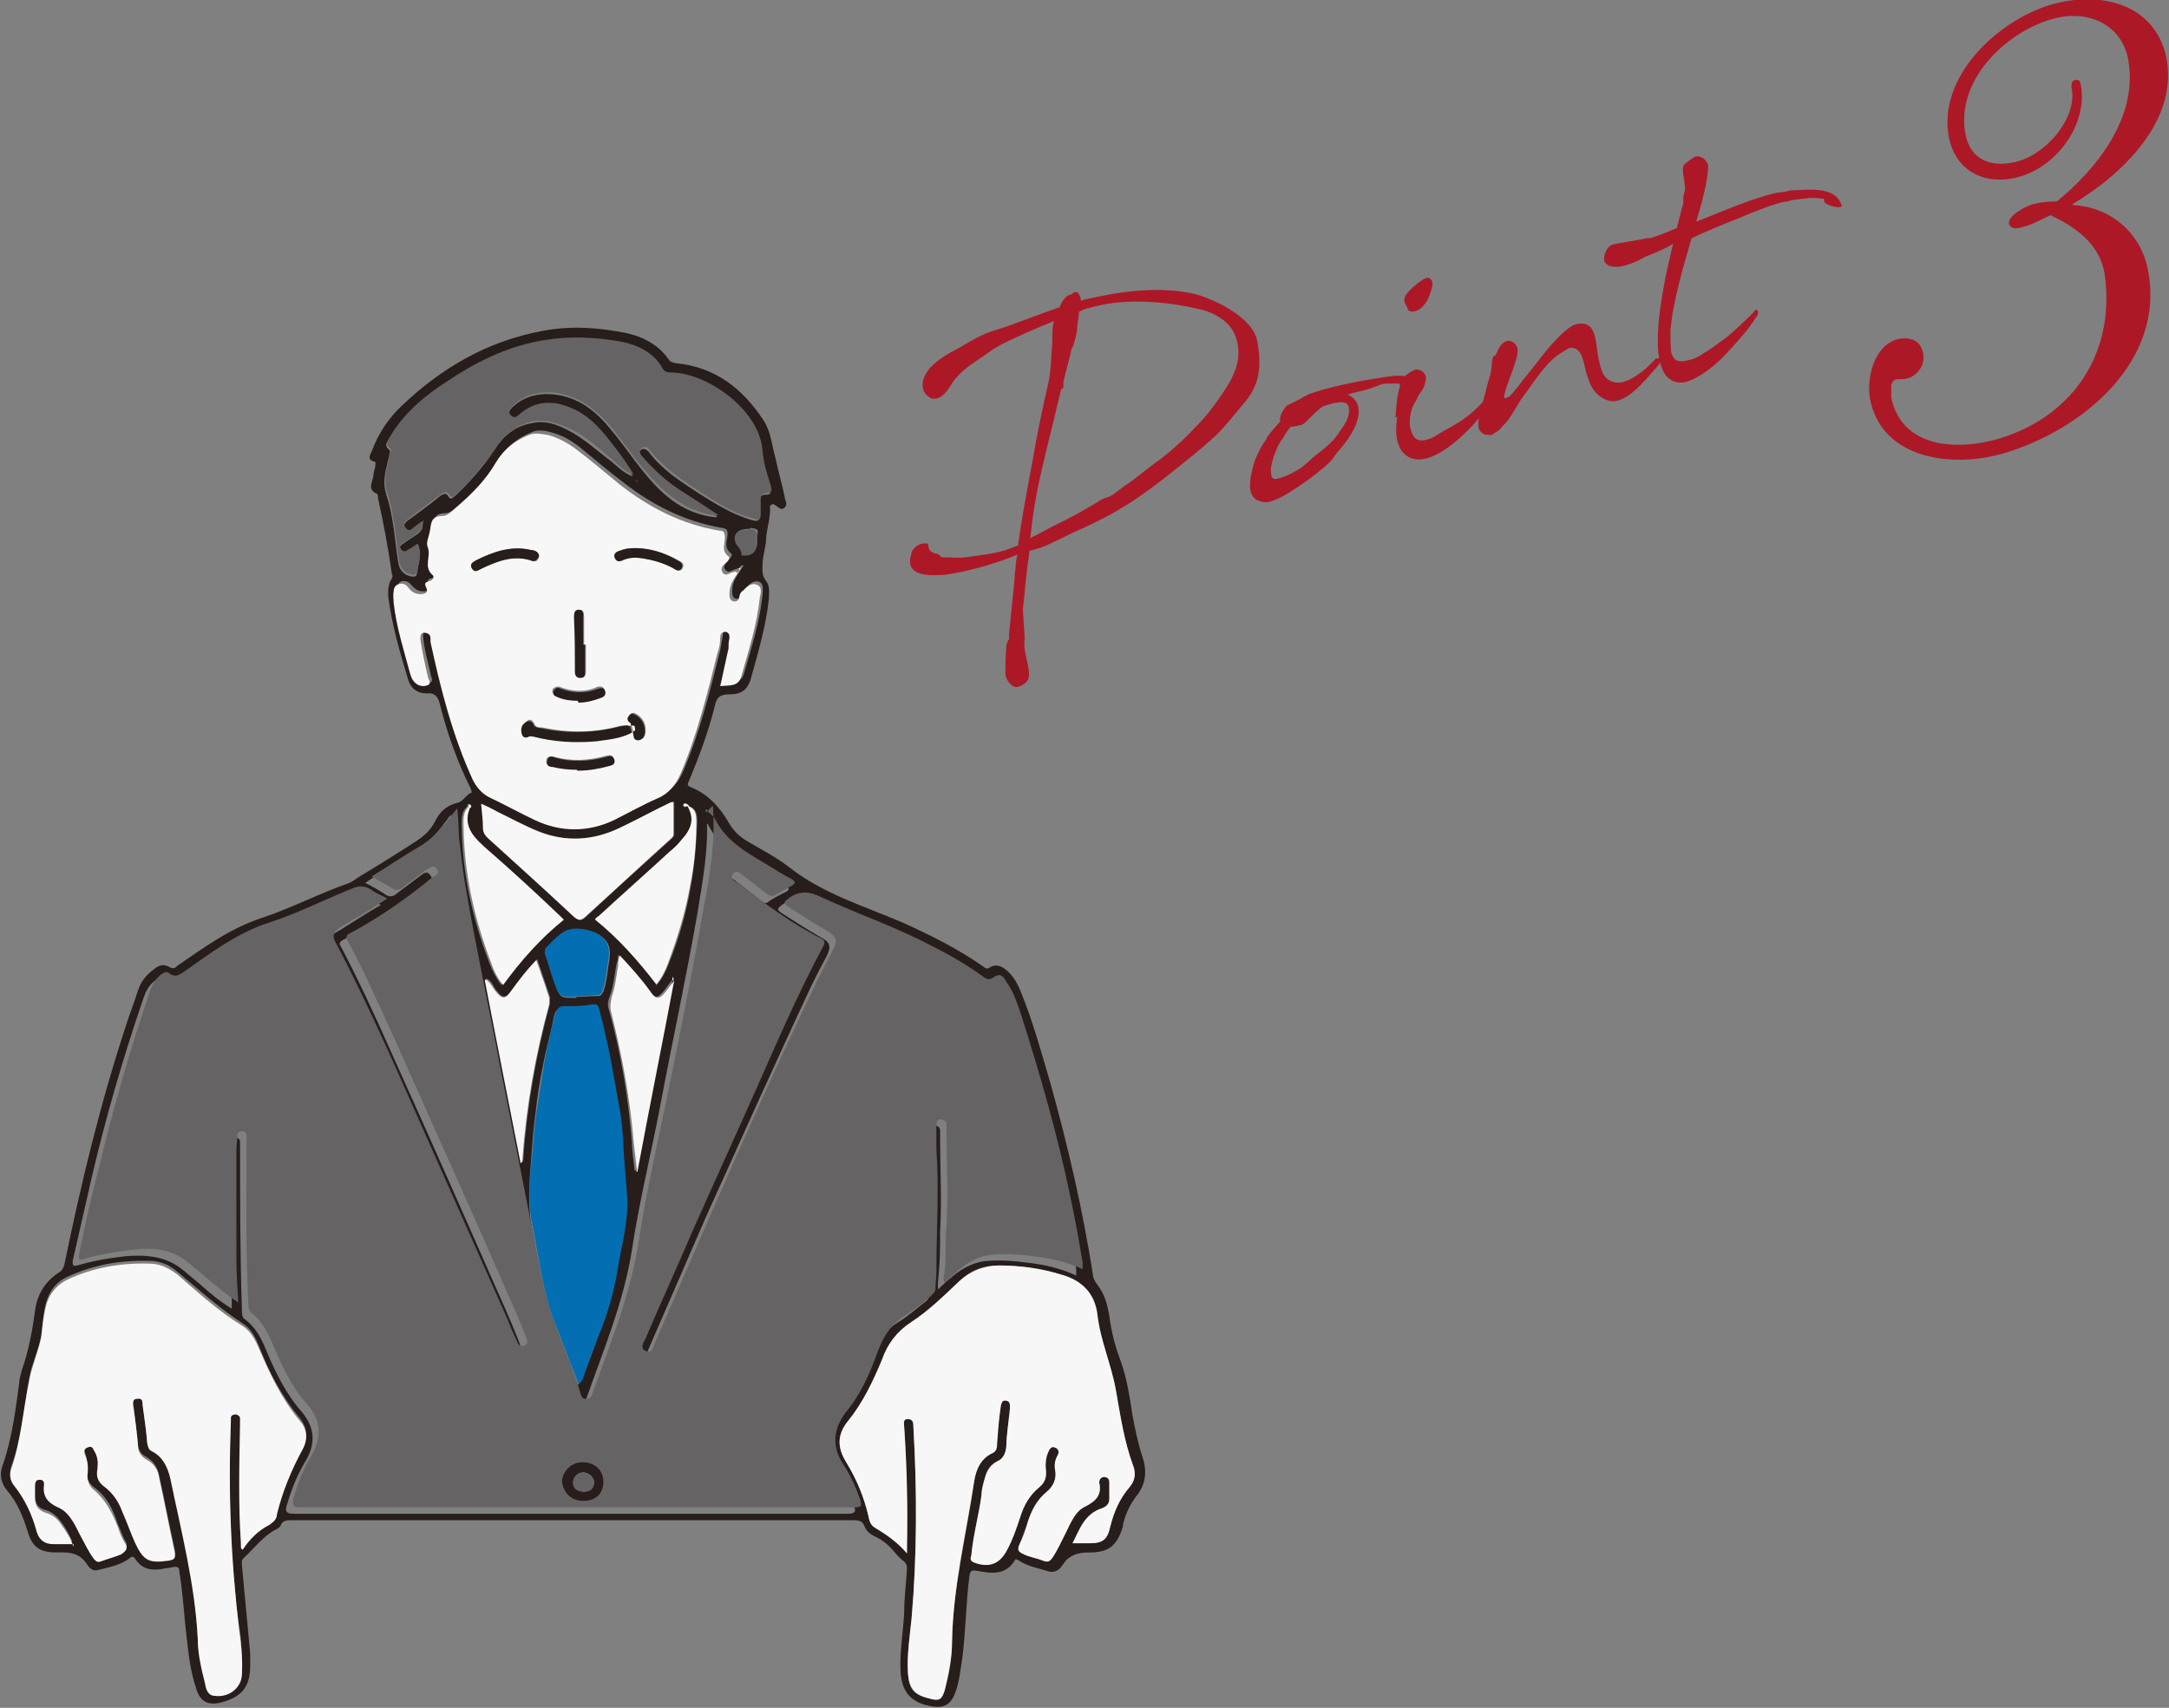 <?xml version="1.0" encoding="UTF-8"?>
<svg id="Layer_2" data-name="Layer 2" xmlns="http://www.w3.org/2000/svg" viewBox="0 0 23.58 18.57">
  <rect x="0" y="0" width="23.58" height="18.57" fill="#808080" stroke="none"/>
  <defs>
    <style>
      .cls-1 {
        fill: #271d1b;
      }

      .cls-2 {
        fill: #036eb1;
      }

      .cls-3 {
        fill: #ad1827;
      }

      .cls-4 {
        fill: #666364;
      }

      .cls-5 {
        fill: #f7f7f7;
      }
    </style>
  </defs>
  <g id="_レイヤー_1" data-name="レイヤー 1">
    <g>
      <g>
        <path class="cls-3" d="M11.07,5.91c.04-.28.08-.5.15-.87.05-.3.12-.63.18-.89.03-.14.03-.36.04-.41,0-.15,0-.2.02-.25,0,0,0,0,0,0-.22.09-.45.19-.6.27-.09.05-.16.11-.24.16-.2.13-.26.23-.29.28-.08.13-.16.15-.21.13-.13-.07-.11-.22,0-.34.1-.1.2-.15.31-.21.12-.07.25-.15.39-.19.17-.05.44-.16.7-.25.01-.03.03-.07.05-.09.02-.03.06-.05.08-.05.05-.05.08-.02.1.05v.02c.06-.02.12-.03.17-.04.37-.08.75-.11,1.08-.03.16.04.63.24.67.52.05.28.02.48-.16.68-.24.29-.24.3-.54.55-.47.38-.73.59-1.28.83l-.27.13c-.08.04-.15.06-.23.08v.02c-.03.19-.05.43-.07.62l.02.31s0,0,0,0h0c-.03.14.09.38.03.46-.03.04-.07.06-.11.07-.06.01-.13-.08-.13-.15,0-.09,0-.18.01-.28v-.02s.01-.05.03-.07v-.06s.06-.59.06-.59c0-.04,0-.07.01-.11,0-.06.01-.11.02-.16-.23.1-.56.19-.79.22-.08,0-.43.05-.37-.2.02-.07,0-.04.04-.09.05-.06.15-.06.15-.04.01.05,0,.07.08.1.06,0,.04.05.1.04.08,0,.15.01.22,0,.14-.02.36-.04.5-.1l.08-.03ZM11.54,4.22l-.03.12c-.07.31-.18.71-.24,1.03-.04.2-.05.32-.07.48.09-.04.17-.09.25-.13.17-.08.33-.17.48-.26l.03-.02c.09-.05.06-.01.15-.07l.12-.09c.11-.07.21-.16.32-.24.17-.12.33-.27.47-.42.12-.12.24-.29.34-.45.1-.18.13-.32.08-.49-.05-.18-.25-.29-.41-.32-.38-.09-.84-.12-1.19-.01-.03,0-.07.02-.11.04,0,.06-.02.13-.02.19,0,.03-.04.2-.06.21-.04.18-.06.23-.09.37v.05s-.01.02-.01.02t0,0h0s0,0,0,0Z"/>
        <path class="cls-3" d="M13.77,4.76c.04-.06.1-.12.15-.18-.02-.04.03-.13.07-.17.02-.01.12-.06.14-.07.01,0,.02-.01.03-.02.02-.01.05-.02.06-.03.24-.09.57-.15.83-.19.14-.02.17-.02.3,0,.07.01.13.08.06.14-.04.02-.05,0-.08.01-.05,0-.11-.04-.12-.08,0,0,0,0,0,0-.04,0-.09,0-.13,0-.06,0-.11.03-.17.05-.08.03-.17.04-.26.07.05.02.09.06.11.11.05.16-.08.35-.18.47-.04.04-.07.09-.11.14-.03.03-.07.07-.1.09-.08.07-.15.12-.24.18-.06.04-.17.12-.28.16-.05.02-.11.03-.15.01-.08-.02-.1-.08-.11-.14,0-.06,0-.12.02-.18.02-.12.08-.25.16-.36ZM14.38,4.42c-.09.06-.18.18-.23.2-.01,0-.07.02-.12.02-.03.04-.06.08-.08.12-.03.04-.05.07-.07.12-.01.03-.03.07-.04.11-.02.06-.03.12-.02.16,0,.02,0,.04.02.05.02.02.08,0,.15-.03.05-.02.1-.05.15-.08.04-.03.13-.11.15-.13.08-.06.12-.09.2-.17.04-.04.08-.11.11-.15.05-.07.08-.15.06-.22-.02-.08-.17-.04-.28,0Z"/>
        <path class="cls-3" d="M15.17,4.54c.01-.13.02-.25.05-.34.02-.11.1-.15.16-.18.03-.01.09.01.11.05.03.04,0,.08,0,.11-.02.06-.05.09-.07.12-.01.03-.03.06-.04.08-.03.05-.04.09-.05.15-.01.09,0,.14.03.2.05.1.17.05.23.02.12-.08.26-.14.37-.23.08-.06.15-.14.22-.21.04-.02.09-.02.07.02-.16.22-.4.5-.65.62-.12.06-.28.08-.37-.06-.06-.1-.06-.22-.04-.36ZM15.53,3.02s.06.02.04.1c-.04.13-.05.16-.12.23,0,0-.07.06-.13.03-.02-.01-.02-.05-.04-.07-.05-.08.05-.16.12-.22.03-.03.02-.01.04-.03.04-.03.07-.04.08-.04Z"/>
        <path class="cls-3" d="M16.26,3.86s.04-.1.08-.13c.06-.05.14-.02.16.07,0,.12-.11.35-.14.47-.01.04-.01.06,0,.06,0,0,.02,0,.05-.02.03-.03.07-.08.08-.09.05-.07.2-.25.33-.42.14-.16.25-.27.34-.28.15-.02.18.1.2.26.01.09.03.18.05.24.04.13.16.16.25.13.12-.04.25-.15.33-.24h0s0,0,.01-.01c.06-.02.07.02.03.07-.14.16-.3.36-.46.39-.09.02-.22-.05-.28-.18-.03-.07-.05-.14-.07-.23-.01-.05-.03-.09-.04-.11-.01-.02-.04-.04-.05-.05-.02,0-.05-.02-.08,0-.07.04-.16.09-.25.2-.09.1-.17.23-.24.32-.06.08-.14.24-.2.3-.04.03-.05.07-.1.09-.02.01-.03.03-.05.03-.06,0-.09,0-.13-.06-.02-.06,0-.14.02-.23.01-.04.03-.1.04-.14.02-.08.04-.16.06-.22.03-.13.01-.13.03-.19,0,0,0-.01,0-.01h0Z"/>
        <path class="cls-3" d="M17.94,2.59c.1-.03.19-.07.29-.11.02-.08.04-.17.07-.27,0-.03,0-.06,0-.07l.02-.09c-.01-.13-.05-.23,0-.27.01-.01.05-.04.08-.06.06-.05.15,0,.17.08,0,.16-.07.41-.13.61.21-.08.41-.17.62-.24.07-.02.2-.07.3-.08.03,0,.07-.01.1-.02.17,0,.49-.06.56.16.02.05-.17.01-.19-.04,0-.02,0-.03,0-.03,0,0-.01,0-.03,0-.09-.02-.19,0-.27.01-.02,0-.08.01-.09.02-.12,0-.53.18-.53.18-.18.07-.35.14-.52.22-.06.21-.14.47-.19.73-.02.09-.03.18-.04.27,0,.09,0,.2.01.25.03.09.08.1.17.08.06-.01.13-.04.18-.08.06-.03.15-.1.26-.18.06-.05.18-.16.28-.26.03-.05.06-.04.05.02-.06.1-.13.19-.22.29-.09.1-.19.22-.33.32-.08.06-.16.1-.22.12-.07.02-.14.01-.19-.03-.06-.04-.1-.13-.12-.27-.02-.16,0-.42.05-.69.03-.18.07-.35.11-.51h0s0,0,0,0c-.04.03-.19.1-.3.14-.1.06-.25.12-.34.11-.05,0-.09-.02-.11-.06h0c-.01-.07.03-.16.09-.18.07-.02.3-.05.37-.07.02,0,.03,0,.04,0Z"/>
        <path class="cls-3" d="M22.54,2.23c.39.02.73.29.81.7.2,1-.72,1.75-1.57,2-.55.16-1.32.07-1.45-.59-.04-.23.04-.57.29-.65.08-.02.19-.02.25.06.07.11.05.24-.05.32-.09.08-.19.04-.22.06-.02.01-.03.03-.04.06,0,.03,0,.07,0,.13.11.54.69.59,1.17.45.83-.25,1.27-.96,1.15-1.79-.05-.33-.33-.52-.59-.64-.09.04-.19.1-.27.12-.06.02-.16.05-.18-.03-.01-.09.19-.19.26-.21.08-.02.17-.03.26-.03.42-.34.88-.9.78-1.52-.06-.4-.44-.58-.84-.46-.51.15-1.05.68-.93,1.26.06.29.31.36.58.28.31-.09.64-.48.57-.8,0-.04,0-.07.04-.08.04-.01.06.02.06.05.08.39-.22.87-.66,1-.38.11-.69-.06-.77-.41-.14-.67.53-1.29,1.11-1.46.52-.15,1.12-.02,1.25.57.14.69-.48,1.28-1.02,1.6Z"/>
      </g>
      <g>
        <path class="cls-1" d="M8.37,5.5c.01.12-.03.23-.04.34,0,.1-.04.2-.04.3,0,.06-.01.12.04.18.04.05.03.12.03.18-.03.3-.12.6-.2.89-.04.12-.11.16-.23.16-.1,0-.14.03-.16.13-.07.28-.17.55-.28.81-.01.03-.03.05.02.07.18.07.31.21.41.38.05.09.12.16.21.21.15.09.31.17.45.28.37.29.81.42,1.23.6.31.14.61.29.88.48.02.02.04.03.07.01.06-.04.12-.02.17.02.08.06.13.15.17.25.13.32.22.65.32.99.19.68.35,1.37.46,2.07,0,.04.02.08.05.12.08.1.11.22.13.34.02.16.06.32.12.48.07.19.1.39.13.59.03.16.06.31.11.46.05.15.04.29-.06.42-.07.09-.12.19-.15.31,0,.03-.01.05-.02.08-.06.16-.14.22-.31.23-.09,0-.18,0-.26.06-.03.02-.05.05-.07.08-.04.06-.1.09-.17.06-.1-.03-.21-.05-.3-.11-.02-.01-.04-.03-.05,0-.1.16-.25.14-.41.11-.06-.01-.07,0-.08.05-.04.3-.04.61-.08.91-.02.12-.03.24-.07.35-.05.15-.13.19-.28.16-.21-.04-.31-.16-.32-.38-.01-.22.03-.43.04-.64,0-.16.02-.31.03-.47,0-.03,0-.05-.03-.08-.04-.03-.08-.07-.11-.11-.06-.07-.12-.12-.2-.16-.05-.02-.1-.06-.12-.11-.02-.06-.06-.07-.12-.07-.87,0-1.75,0-2.62,0-1.16,0-2.32,0-3.49,0-.05,0-.1,0-.12.06,0,.01-.02.02-.03.03-.15.07-.25.21-.37.32-.03.03-.02.05-.02.08.03.32.06.64.09.96,0,.04,0,.08,0,.13,0,.23-.09.34-.31.4-.15.04-.24-.01-.28-.16-.06-.18-.08-.36-.1-.54-.03-.24-.04-.48-.08-.72,0-.05-.02-.06-.07-.05-.04.01-.08.01-.12.02-.12.02-.22,0-.29-.11-.02-.03-.04-.03-.07,0-.1.07-.21.09-.33.12-.06.02-.1-.02-.13-.07-.06-.09-.15-.12-.25-.12-.03,0-.06,0-.08,0-.18,0-.26-.06-.31-.23-.05-.16-.11-.31-.22-.44-.07-.08-.09-.18-.05-.28.1-.29.14-.6.18-.9,0-.05.02-.09.03-.14.07-.2.11-.41.14-.63.02-.18.11-.33.27-.43.03-.02.04-.05.05-.08.18-.88.39-1.75.67-2.6.04-.13.09-.25.13-.38.03-.09.08-.16.16-.22.06-.05.11-.08.19-.03.04.02.06,0,.08-.02.29-.2.58-.41.92-.52.33-.11.63-.27.95-.38.04-.02.08-.05.11-.07.2-.12.41-.25.61-.38.09-.06.16-.12.21-.22.05-.1.12-.17.24-.2.06-.01.09-.08.15-.11.02,0,0-.02,0-.04-.15-.3-.26-.61-.34-.93-.02-.08-.06-.12-.14-.11-.1,0-.17-.05-.2-.14-.09-.3-.18-.6-.22-.92,0-.07,0-.13.04-.19.01-.02.01-.03,0-.05-.04-.28-.09-.55-.15-.82,0-.02,0-.04-.01-.05-.12-.05-.04-.14-.04-.21,0-.03.02-.06.02-.1,0-.01.01-.04-.01-.04-.08-.02-.05-.07-.03-.11.07-.19.18-.36.33-.5.43-.41.93-.7,1.52-.81.3-.06.61-.04.91.02.19.04.36.13.47.29.02.03.04.03.08.04.42.04.72.27.95.62.08.12.09.27.13.41.03.14.07.28.1.42,0,.04.04.08,0,.12-.05.04-.07-.02-.13-.04ZM6.93,5.23s0,0,0,0c0,0,0,0,0,0,0,0-.01-.02-.02-.01,0,0,0,0,0,0,0,0,.02,0,.03,0ZM7.31,10.65s-.06.08-.09.12c-.07.09-.11.09-.17,0-.1-.13-.2-.26-.33-.39,0,.05-.01.08-.02.11-.02.12-.03.23-.07.34-.02.05-.03.1-.01.15.13.47.21.95.25,1.44,0,.1.02.21.03.31,0,0,0,0,.01,0,.13-.69.27-1.38.4-2.08,0-.01,0-.02,0-.04v.03ZM5.09,8.76c-.09.07-.07.17-.07.26.01.5.12.98.3,1.45.03.08.07.16.13.24.2-.26.41-.5.66-.71,0,0-.02-.02-.03-.03-.25-.23-.5-.45-.74-.68-.07-.06-.14-.12-.2-.19-.08-.1-.11-.2-.05-.32.01,0,.03-.02.02-.03-.01-.02-.02,0-.03,0ZM7.31,8.72c-.19.09-.37.19-.56.28-.29.14-.59.16-.89.04-.15-.06-.3-.14-.44-.21-.06-.03-.12-.06-.18-.09,0,.1.02.18.02.26,0,.05.02.08.05.11.31.29.63.57.94.86.04.04.07.05.12,0,.3-.28.61-.56.92-.84.02-.02.04-.03.04-.06,0-.11,0-.22,0-.33,0,0,0-.01,0-.02,0,0,0,0-.01,0ZM8.03,6.18s-.02,0-.03.01c-.04,0-.07.05-.11.01-.04-.04,0-.07.03-.11.02-.02.05-.06.03-.07-.08-.06-.05-.13-.04-.2,0-.05,0-.07-.06-.08-.41-.07-.76-.25-1.08-.5-.16-.12-.31-.25-.47-.38-.09-.07-.19-.13-.31-.16-.07-.02-.15-.03-.21,0-.15.06-.28.16-.36.3-.11.19-.26.34-.42.48-.05.04-.1.1-.16.1-.14,0-.12.1-.14.18-.01.05-.04.12-.02.16.03.1-.05.21.05.3.03.02,0,.06-.04.07-.03,0-.05.02-.03.06.03.06,0,.08-.06.08-.06,0-.09-.03-.13-.07-.02-.03-.06-.05-.1-.04-.04.01-.05.05-.06.08,0,.04,0,.09,0,.13.04.26.11.52.18.77,0,.03.02.06.04.08.04.05.1.05.15.04.04-.02,0-.06,0-.1-.03-.13-.07-.27-.08-.4,0-.03,0-.07.04-.07.04,0,.06.02.07.06,0,.01,0,.03,0,.04.11.51.24,1.02.46,1.5.04.08.09.15.18.19.17.08.33.17.5.25.28.13.57.14.85,0,.16-.08.32-.16.48-.24.13-.06.2-.15.25-.27.18-.42.29-.87.4-1.31.01-.06.02-.12.03-.17,0-.04.02-.06.06-.06.04,0,.05.03.04.07,0,.04,0,.07-.01.11-.03.13-.06.27-.09.41.1,0,.2,0,.23-.11.08-.28.17-.56.2-.85,0-.05.02-.11-.03-.14-.06-.03-.11.02-.15.06-.02.02-.03.04-.04.06,0,.04-.01.07-.06.06-.05,0-.05-.05-.05-.09,0-.1.06-.17.11-.25,0,0,.01-.01.01-.02,0-.01-.02,0-.02,0ZM7.69,8.82s0-.01-.01-.02c-.01.01,0,.02,0,.03.03.38-.04.74-.1,1.11-.12.69-.27,1.38-.4,2.07-.1.53-.23,1.05-.31,1.58-.09.57-.31,1.09-.5,1.63-.01.03-.03.06-.07.06-.04,0-.05-.03-.06-.06-.03-.08-.05-.16-.08-.24-.09-.26-.21-.5-.28-.77-.09-.33-.14-.67-.21-1.01-.1-.51-.2-1.01-.3-1.52-.12-.64-.26-1.28-.37-1.92-.03-.17-.06-.33-.07-.5-.01-.13,0-.26-.03-.4-.12.16-.23.32-.42.42-.18.09-.34.21-.51.32.08.04.15.08.21.12.05.04.1.03.14-.01.08-.06.16-.12.24-.18.04-.03.08-.07.12-.01.04.05-.02.07-.05.09-.28.22-.58.44-.9.61-.04.02-.05.04-.02.08.19.36.36.73.52,1.09.37.82.73,1.63,1.09,2.45.11.25.23.51.33.77.01.04.03.07-.02.09-.04.01-.07-.02-.08-.05-.03-.08-.06-.16-.1-.23-.28-.63-.55-1.26-.84-1.89-.33-.74-.65-1.49-1.03-2.21-.04-.07-.02-.12.04-.16.04-.03.09-.05.13-.08.13-.08.25-.16.39-.24-.07-.04-.13-.07-.18-.1-.07-.05-.13-.04-.2-.01-.3.12-.59.27-.9.37-.35.11-.65.33-.95.55-.04.03-.08.05-.13.01-.03-.02-.06-.01-.09,0-.09.06-.12.16-.15.25-.21.62-.39,1.24-.54,1.88-.07.31-.14.61-.21.92,0,.05,0,.06.05.05.17-.05.34-.08.52-.1.23-.02.45,0,.63.15.06.05.12.1.18.15.11.1.22.19.35.27,0-.17-.01-.33-.02-.48,0-.39,0-.78,0-1.17,0-.05,0-.11.01-.16,0-.03.02-.05.05-.05.03,0,.05.02.05.05,0,.02,0,.04,0,.07,0,.59,0,1.17.02,1.76,0,.04,0,.08.04.1.1.08.16.18.21.3.1.24.21.48.39.69.15.17.17.35.05.55-.09.15-.15.3-.2.47-.02.06-.02.1.07.1,2.01,0,4.02,0,6.03,0,.08,0,.09-.03.06-.09-.05-.14-.11-.27-.19-.39-.13-.2-.11-.38.04-.56.15-.19.25-.4.33-.62.06-.17.14-.32.3-.42.1-.06.19-.14.28-.21.03-.02.06-.04.06-.09,0-.06.01-.13.01-.19,0-.44.04-.89,0-1.33,0-.09,0-.17,0-.26,0-.03,0-.06.05-.06.04,0,.06.02.06.06,0,.02,0,.04,0,.07,0,.34.02.68,0,1.02,0,.17,0,.34-.02.51,0,.04-.01.07,0,.12.04-.04.08-.08.12-.11.12-.11.26-.19.42-.2.15-.01.29,0,.43.02.18.02.36.06.53.14,0-.03,0-.05,0-.07-.04-.23-.08-.47-.13-.7-.14-.68-.32-1.34-.54-2-.04-.12-.08-.24-.15-.34-.03-.05-.07-.12-.14-.07-.05.03-.08.02-.12,0-.18-.13-.37-.24-.57-.34-.38-.19-.79-.34-1.18-.52-.13-.06-.24-.08-.37.01-.05.04-.06.05,0,.09.14.09.28.18.42.26.11.06.12.1.06.22-.05.09-.1.19-.15.29-.39.83-.77,1.68-1.15,2.52-.21.48-.42.97-.63,1.45-.02.04-.02.13-.1.09-.07-.03-.02-.1,0-.14.17-.4.34-.79.52-1.19.22-.49.44-.98.66-1.47.24-.54.48-1.08.75-1.6.02-.04.02-.07-.03-.09-.32-.17-.61-.38-.9-.6-.03-.02-.08-.05-.05-.1.04-.05.08,0,.11.02.09.07.18.14.27.21.03.02.05.03.08,0,.06-.04.12-.07.18-.1.04-.02.05-.04,0-.07-.1-.06-.19-.12-.29-.17-.22-.12-.43-.25-.55-.49-.02-.03-.05-.06-.08-.08ZM9.86,16.89s0-.04,0-.06c0-.44,0-.87-.03-1.31,0-.04-.02-.09.04-.09.06,0,.06.04.06.09.04.69.04,1.39-.02,2.08-.02.19-.05.38-.04.58.01.19.06.25.24.29.1.02.13,0,.16-.09.05-.17.08-.35.08-.53.01-.59.16-1.16.24-1.74.02-.13.07-.25.2-.31.04-.02.04-.07.05-.11,0-.13.02-.27.04-.4,0-.03.01-.07.06-.06.04,0,.05.04.04.08-.02.14-.03.28-.04.42,0,.07-.03.13-.1.16-.07.03-.11.09-.13.17-.02.07-.03.13-.04.2-.03.22-.09.43-.11.65,0,.03-.01.07.03.08.17.06.28.01.36-.14.06-.11.1-.23.14-.35.04-.13.1-.24.21-.33.06-.05.08-.11.07-.19,0-.07,0-.13.03-.2.01-.03.03-.06.07-.04.04.01.05.05.03.08-.02.05-.04.11-.03.16.02.1-.01.18-.09.24-.11.09-.17.21-.21.34-.03.08-.06.16-.09.24-.02.04,0,.07.03.09.07.04.15.05.23.08.05.02.07,0,.1-.03.06-.09.1-.19.15-.28.05-.11.1-.23.21-.28.12-.06.18-.13.15-.26,0-.03.01-.06.05-.06.04,0,.06.02.06.06,0,.06,0,.12,0,.18,0,.05-.04.09-.08.1-.19.06-.25.23-.32.38.07,0,.13,0,.19,0,.14,0,.19-.05.22-.18.04-.16.1-.31.21-.43.06-.07.07-.15.04-.23-.1-.27-.14-.55-.19-.83-.05-.28-.17-.54-.2-.82-.03-.23-.17-.36-.39-.43-.22-.06-.45-.1-.68-.1-.17,0-.31.05-.43.17-.17.16-.33.32-.53.45-.15.1-.25.23-.31.4-.09.24-.2.47-.37.67-.12.14-.12.29-.02.45.11.18.19.37.24.58.01.05.02.1.07.13.13.07.24.16.35.28ZM.8,16.79c-.04-.09-.08-.17-.14-.25-.04-.05-.09-.1-.16-.12-.09-.02-.12-.08-.12-.17,0-.04,0-.08,0-.12,0-.04,0-.07.05-.07.04,0,.06.03.05.06-.02.12.03.19.15.24.12.06.18.19.24.3.05.09.09.18.15.26.02.02.03.05.07.03.08-.03.15-.05.23-.08.05-.02.08-.05.04-.12-.03-.05-.05-.12-.08-.18-.05-.16-.12-.3-.26-.4-.05-.04-.08-.09-.07-.15,0-.08,0-.16-.03-.24-.02-.03,0-.05.03-.07.03-.02.05,0,.07.03.03.06.05.13.04.2-.01.08.02.15.08.2.09.07.15.16.19.27.04.11.09.23.14.34.09.19.15.22.36.19.06,0,.08-.03.07-.09-.06-.27-.11-.54-.17-.81-.02-.09-.06-.15-.14-.2-.06-.03-.09-.08-.09-.15-.02-.14-.03-.28-.05-.42,0-.04,0-.08.04-.09.05-.01.06.03.06.07.02.14.03.27.05.41,0,.04,0,.07.05.09.12.06.18.17.2.29.12.58.27,1.15.3,1.75,0,.16.04.33.08.49.01.06.03.12.11.13.15.02.28-.09.29-.24,0-.16,0-.32-.03-.48-.1-.75-.12-1.5-.09-2.26,0-.02,0-.03,0-.05,0-.02.03-.03.06-.03.02,0,.04.01.04.04,0,.02,0,.05,0,.08,0,.43-.02.86.01,1.29,0,.02-.01.05.02.06.08-.11.17-.2.29-.27.04-.02.07-.06.08-.11.05-.25.15-.48.28-.71.06-.1.05-.21-.03-.31-.2-.24-.34-.51-.45-.8-.04-.09-.08-.17-.17-.23-.25-.16-.48-.37-.71-.56-.08-.07-.18-.12-.3-.12-.31-.01-.61.04-.89.17-.14.06-.22.18-.25.33-.02.1-.03.19-.04.29-.02.16-.1.31-.13.47-.06.33-.08.66-.2.98-.02.06,0,.12.03.17.12.15.2.32.25.51.02.08.09.13.18.13.07,0,.14,0,.22,0ZM4.6,5.68s-.08.05-.12.08c-.03.02-.05.05-.08,0-.03-.04,0-.06.02-.09.12-.09.25-.18.37-.28.03-.02.06-.03.08,0,.03.06.05.02.08,0,.16-.15.3-.31.42-.49.1-.16.23-.27.42-.3.13-.03.25.01.37.07.18.09.33.23.49.35.07.06.14.13.23.16-.06-.1-.13-.2-.2-.29-.13-.17-.27-.34-.47-.43-.21-.09-.41-.09-.58.07-.03.02-.05.04-.08.01-.03-.03-.02-.06,0-.09.13-.14.3-.18.48-.16.26.03.45.18.61.38.12.14.22.29.34.44.2.25.42.46.76.51.02,0,.04.01.06,0-.15-.1-.29-.19-.43-.28-.15-.1-.28-.22-.4-.36-.02-.03-.04-.06,0-.09.03-.02.06,0,.08.02.14.19.34.32.54.45.19.12.38.24.6.3.05.01.07,0,.07-.05,0-.05,0-.11,0-.16,0-.04.01-.07.06-.07.07,0,.06-.03.05-.08-.03-.13-.07-.25-.09-.38-.04-.43-.6-.86-1-.85-.04,0-.07-.01-.09-.05-.09-.16-.25-.24-.42-.28-.31-.07-.62-.08-.93-.01-.36.07-.68.23-.98.43-.25.16-.48.35-.63.61-.02.04-.06.07,0,.12.02.02,0,.05,0,.07-.03.14-.08.26-.03.42.08.24.09.49.13.74.01.08.07.14.15.15.03,0,.05,0,.05-.03.01-.1.07-.2,0-.31-.04.02-.08.05-.11.07-.03.02-.06.02-.07-.01-.02-.03,0-.05.02-.07.06-.04.12-.08.18-.12.03-.03.05-.05.04-.1ZM6.29,15.05s.04-.04.04-.06c.06-.15.12-.31.17-.46.09-.24.16-.49.21-.75.04-.25.11-.48.1-.74-.01-.23-.03-.47-.05-.7,0-.1-.02-.2-.04-.31-.03-.17-.06-.33-.09-.5-.03-.19-.08-.38-.13-.56-.01-.04-.03-.05-.07-.04-.09.02-.19.03-.28.02-.08,0-.11.03-.13.11-.03.17-.08.33-.11.49-.04.19-.07.38-.09.57-.02.14-.03.27-.04.41-.02.27-.05.54,0,.81.07.35.11.71.24,1.05.08.22.17.44.26.67ZM7.14,10.71c.06-.07.1-.15.13-.23.11-.27.19-.55.24-.84.04-.23.06-.46.07-.7,0-.11-.02-.15-.1-.18.08.14.03.26-.06.37-.04.05-.09.09-.13.13-.25.23-.51.46-.76.69-.02.02-.05.03-.05.05.25.2.46.45.67.71ZM5.28,10.65c.13.67.26,1.33.39,1.99.02-.01.02-.03.02-.05.04-.57.14-1.13.29-1.68,0-.02,0-.04,0-.07-.05-.14-.09-.27-.14-.41-.1.11-.19.22-.27.33-.07.1-.11.1-.18,0-.03-.04-.04-.09-.1-.12ZM6.26,10.84c.07,0,.15-.01.24-.01.04,0,.04-.02.06-.05.03-.08.04-.17.05-.25.02-.13.06-.27-.09-.36-.09-.06-.28-.1-.38-.03-.08.05-.13.12-.2.18-.02.02-.02.05,0,.08.03.09.05.19.09.28.06.18.06.17.24.17ZM8.15,5.75c-.11,0-.17.04-.15.12.01.06.08.09.07.16,0,0,.01,0,.02,0,.1,0,.15-.06.14-.15,0-.02,0-.04,0-.06.03-.08-.03-.07-.07-.08ZM7.49,8.76s-.02-.02-.03-.02c-.02,0-.04,0-.03.02,0,.03.03.01.06,0Z"/>
        <path class="cls-4" d="M7.69,8.82s.06.05.08.08c.12.24.33.36.55.49.1.06.19.12.29.17.04.03.04.04,0,.07-.06.03-.12.07-.18.1-.03.02-.06.01-.08,0-.09-.07-.18-.14-.27-.21-.03-.02-.07-.07-.11-.02-.04.05.01.08.05.1.29.22.58.44.9.6.05.02.05.05.03.09-.28.52-.51,1.06-.75,1.6-.22.49-.44.98-.66,1.47-.17.4-.35.79-.52,1.19-.02.04-.07.11,0,.14.08.03.08-.05.1-.09.21-.48.42-.97.63-1.45.37-.84.75-1.69,1.15-2.52.05-.1.1-.19.15-.29.06-.11.05-.15-.06-.22-.14-.08-.28-.17-.42-.26-.06-.04-.05-.05,0-.09.12-.09.23-.08.37-.01.39.18.8.32,1.18.52.2.1.39.21.57.34.04.03.07.04.12,0,.08-.05.11.02.14.07.07.1.11.22.15.34.21.66.4,1.32.54,2,.05.23.09.46.13.7,0,.02,0,.04,0,.07-.17-.08-.35-.12-.53-.14-.14-.02-.29-.03-.43-.02-.17.01-.3.09-.42.2-.04.03-.07.07-.12.11-.02-.04-.01-.08,0-.12.02-.17,0-.34.02-.51.02-.34,0-.68,0-1.02,0-.02,0-.05,0-.07,0-.03-.03-.06-.06-.06-.04,0-.05.03-.05.06,0,.09,0,.17,0,.26.03.44,0,.89,0,1.33,0,.06-.01.13-.01.19,0,.04-.03.06-.06.09-.09.08-.18.15-.28.21-.16.1-.24.25-.3.42-.08.22-.18.44-.33.62-.14.18-.16.37-.04.56.08.12.14.25.19.39.02.07.02.09-.06.09-2.01,0-4.02,0-6.03,0-.08,0-.08-.03-.07-.1.05-.17.11-.32.2-.47.11-.2.1-.38-.05-.55-.18-.2-.29-.45-.39-.69-.05-.11-.11-.22-.21-.3-.04-.03-.04-.06-.04-.1-.03-.59-.02-1.17-.02-1.76,0-.02,0-.04,0-.07,0-.03-.02-.05-.05-.05-.03,0-.05.02-.05.05,0,.05-.01.11-.01.16,0,.39,0,.78,0,1.17,0,.16.01.32.02.48-.13-.08-.24-.18-.35-.27-.06-.05-.12-.1-.18-.15-.18-.16-.4-.18-.63-.15-.17.02-.35.05-.52.1-.05.02-.06,0-.05-.05.06-.31.13-.62.21-.92.15-.63.33-1.26.54-1.88.03-.09.06-.19.15-.25.03-.02.06-.03.09,0,.05.03.08.02.13-.01.3-.21.6-.44.95-.55.31-.1.6-.25.9-.37.07-.03.13-.03.2.01.05.04.11.06.18.1-.14.09-.26.17-.39.24-.04.03-.09.05-.13.08-.07.04-.08.1-.04.16.38.72.7,1.47,1.03,2.21.28.63.56,1.26.84,1.89.03.08.06.15.1.23.01.04.04.07.08.05.05-.02.03-.05.02-.09-.1-.26-.22-.51-.33-.77-.36-.82-.73-1.64-1.09-2.45-.17-.37-.33-.74-.52-1.09-.02-.04-.02-.06.02-.08.32-.17.62-.38.9-.61.03-.02.09-.04.05-.09-.04-.06-.08-.01-.12.01-.08.06-.16.12-.24.18-.05.04-.09.05-.14.01-.06-.04-.13-.07-.21-.12.18-.11.34-.22.51-.32.18-.1.29-.26.42-.42.02.14.01.27.03.4.02.17.04.34.07.5.11.64.25,1.28.37,1.92.1.51.2,1.01.3,1.52.07.34.12.67.21,1.01.07.26.19.51.28.77.03.08.06.16.08.24.01.03.02.06.06.06.04,0,.06-.02.07-.06.19-.53.41-1.06.5-1.63.08-.53.2-1.05.31-1.58.14-.69.28-1.38.4-2.07.07-.37.13-.73.1-1.11,0,0,0,0,0,0ZM6.34,16.32c.14,0,.22-.08.22-.21,0-.12-.09-.21-.22-.21-.12,0-.23.1-.23.21,0,.12.1.21.23.21Z"/>
        <path class="cls-5" d="M8.04,6.2c-.05.08-.11.15-.11.25,0,.04,0,.08.05.09.05,0,.05-.03.06-.06,0-.02.02-.05.04-.06.04-.04.09-.09.15-.06.06.02.04.09.03.14-.03.29-.12.57-.2.85-.03.12-.13.1-.23.11.03-.14.06-.27.09-.41,0-.04,0-.07.01-.11,0-.03,0-.06-.04-.07-.04,0-.06.02-.06.06,0,.06-.01.12-.03.17-.11.44-.22.89-.4,1.31-.05.12-.13.22-.25.27-.16.07-.32.16-.48.24-.28.13-.57.13-.85,0-.17-.08-.33-.17-.5-.25-.08-.04-.14-.11-.18-.19-.22-.48-.35-.99-.46-1.5,0-.01,0-.03,0-.04,0-.04-.03-.06-.07-.06-.04,0-.04.04-.04.07.02.14.05.27.08.4,0,.03.05.08,0,.1-.05.02-.11.01-.15-.04-.02-.02-.03-.05-.04-.08-.07-.26-.15-.51-.18-.77,0-.04-.01-.09,0-.13,0-.04.02-.07.06-.08.04-.01.07,0,.1.04.03.04.07.07.13.07.06,0,.09-.02.06-.08-.02-.04,0-.05.03-.06.04,0,.07-.05.04-.07-.1-.09-.01-.2-.05-.3-.02-.05.01-.11.02-.16.02-.08,0-.18.14-.18.06,0,.11-.06.16-.1.16-.14.31-.29.42-.48.09-.15.21-.24.36-.3.07-.03.14-.01.21,0,.11.03.22.09.31.16.16.12.31.25.47.38.32.25.67.43,1.08.5.05,0,.06.02.06.08,0,.07-.04.14.04.2.02.01,0,.05-.03.07-.03.03-.07.06-.03.11.03.04.07,0,.11-.01.01,0,.02,0,.03-.01,0,0,0,.01.01.02ZM6.86,7.89s-.08,0-.11,0c-.28.08-.57.08-.85.02-.03,0-.08,0-.09-.04-.02-.04-.05-.06-.08-.03-.04.03-.06.07-.05.12.01.05.04.05.08.04.01,0,.03,0,.05,0,.23.06.46.07.69.05.13-.01.27-.03.39-.1.01.03,0,.09.06.09.06,0,.07-.06.07-.1,0-.07-.03-.13-.09-.17-.03-.02-.06-.03-.08,0-.02.03-.02.06.01.08.01,0,.03.02.01.03ZM5.86,6.05c0-.05-.05-.06-.09-.07-.21-.05-.4.02-.59.11-.03.02-.08.03-.05.09.03.06.07.02.11,0,.18-.08.35-.16.55-.08.04.01.06,0,.07-.05ZM6.91,5.96c-.06,0-.12,0-.17.03-.03.01-.07.03-.05.07.01.05.05.05.09.03.07-.03.13-.03.21-.02.12.02.23.05.34.11.03.02.07.04.09,0,.03-.05-.01-.07-.05-.09-.14-.08-.29-.12-.45-.13ZM6.27,8.37c.11,0,.23-.02.34-.05.04-.01.07-.03.06-.07-.01-.05-.05-.04-.09-.03-.18.05-.37.06-.55.01-.04-.01-.08-.01-.09.03-.01.05.03.06.06.07.09.02.18.03.26.03ZM6.36,7.01h-.01c0-.1,0-.19,0-.29,0-.04,0-.09-.05-.09-.06,0-.05.04-.05.09,0,.19.01.39.01.58,0,.04,0,.08.06.07.04,0,.05-.04.05-.07,0-.1,0-.2,0-.29ZM6.28,7.62c.08,0,.17-.02.24-.05.03-.01.06-.03.05-.07-.01-.04-.05-.04-.08-.03-.13.06-.27.05-.4,0-.03-.01-.06,0-.08.02-.02.04.01.06.04.07.07.03.14.04.22.04Z"/>
        <path class="cls-5" d="M9.86,16.89c-.1-.12-.22-.2-.35-.28-.05-.03-.06-.08-.07-.13-.05-.21-.13-.4-.24-.58-.1-.16-.1-.3.02-.45.16-.2.27-.43.37-.67.06-.17.16-.3.31-.4.2-.13.36-.29.53-.45.12-.11.27-.17.43-.17.23,0,.46.03.68.1.22.06.36.2.39.43.03.28.15.54.2.82.05.28.09.56.19.83.03.08.02.16-.04.23-.11.13-.17.27-.21.43-.03.14-.08.18-.22.18-.06,0-.12,0-.19,0,.08-.15.13-.32.32-.38.05-.02.08-.05.08-.1,0-.06,0-.12,0-.18,0-.04-.02-.06-.06-.06-.03,0-.05.03-.05.06.03.13-.03.2-.15.26-.11.05-.16.18-.21.28-.05.1-.09.19-.15.28-.03.04-.05.05-.1.03-.07-.03-.16-.04-.23-.08-.04-.02-.05-.04-.03-.09.04-.08.07-.16.09-.24.04-.13.1-.25.21-.34.07-.06.11-.14.09-.24-.01-.06,0-.11.03-.16.02-.04,0-.07-.03-.08-.04-.02-.06.02-.07.04-.03.06-.04.13-.03.2.01.08-.01.14-.07.19-.11.09-.17.2-.21.33-.04.12-.08.24-.14.35-.08.16-.2.2-.36.14-.05-.02-.04-.05-.03-.08.02-.22.08-.43.11-.65,0-.07.02-.13.04-.2.02-.07.06-.13.13-.17.07-.03.09-.09.1-.16,0-.14.03-.28.04-.42,0-.04,0-.07-.04-.08-.05-.01-.05.03-.06.06-.02.13-.03.27-.04.4,0,.04,0,.09-.05.11-.13.06-.18.18-.2.31-.09.58-.23,1.15-.24,1.74,0,.18-.04.36-.08.53-.03.1-.06.12-.16.09-.17-.04-.23-.11-.24-.29-.01-.19.02-.38.04-.58.06-.69.06-1.39.02-2.08,0-.04,0-.09-.06-.09-.06,0-.04.05-.04.09.03.44.04.87.03,1.31,0,.02,0,.04,0,.06Z"/>
        <path class="cls-5" d="M.8,16.79c-.08,0-.15,0-.22,0-.09,0-.15-.04-.18-.13-.05-.19-.13-.36-.25-.51-.04-.05-.05-.12-.03-.17.11-.32.13-.65.2-.98.03-.16.1-.31.13-.47.01-.1.02-.19.04-.29.03-.15.11-.26.25-.33.28-.13.58-.18.89-.17.11,0,.21.05.3.12.23.2.45.4.71.56.08.05.13.14.17.23.12.28.25.56.45.8.08.09.09.2.03.31-.12.22-.22.46-.28.71,0,.05-.04.08-.08.11-.12.06-.22.16-.29.27-.03-.01-.02-.04-.02-.06-.03-.43-.02-.86-.01-1.29,0-.03,0-.05,0-.08,0-.02-.02-.03-.04-.04-.02,0-.05,0-.06.03,0,.01,0,.03,0,.05-.03.75,0,1.51.09,2.26.02.16.04.32.03.48,0,.15-.14.26-.29.24-.08,0-.1-.07-.11-.13-.04-.16-.08-.32-.08-.49-.03-.59-.18-1.17-.3-1.75-.03-.12-.08-.23-.2-.29-.04-.02-.04-.05-.05-.09-.01-.14-.03-.27-.05-.41,0-.04,0-.08-.06-.07-.05,0-.05.05-.04.09.02.14.04.28.05.42,0,.07.04.12.09.15.08.04.13.11.14.2.06.27.11.54.17.81.01.06,0,.08-.07.09-.21.03-.27,0-.36-.19-.05-.11-.09-.23-.14-.34-.04-.11-.1-.2-.19-.27-.07-.05-.1-.11-.08-.2.01-.07,0-.14-.04-.2-.01-.03-.03-.05-.07-.03-.03.01-.04.04-.03.07.04.08.04.16.03.24,0,.06.03.12.07.15.13.11.2.25.26.4.02.06.04.12.08.18.04.06,0,.09-.04.12-.07.03-.15.05-.23.08-.04.01-.05-.01-.07-.03-.06-.08-.1-.17-.15-.26-.06-.12-.12-.25-.24-.3-.11-.05-.17-.12-.15-.24,0-.04-.01-.06-.05-.06-.04,0-.05.03-.05.07,0,.04,0,.08,0,.12,0,.09.03.14.12.17.07.02.12.06.16.12.06.08.11.16.14.25Z"/>
        <path class="cls-4" d="M4.6,5.68s0,.07-.04.1c-.06.04-.11.09-.18.12-.03.02-.04.04-.02.07.02.03.05.03.07.01.04-.02.08-.05.11-.07.06.11,0,.21,0,.31,0,.02-.03.03-.05.03-.08-.01-.14-.07-.15-.15-.04-.25-.05-.5-.13-.74-.05-.15,0-.28.03-.42,0-.02.02-.06,0-.07-.06-.04-.02-.08,0-.12.15-.26.38-.45.63-.61.3-.2.62-.36.98-.43.31-.06.62-.05.93.01.17.04.33.12.42.28.02.04.05.05.09.05.4,0,.97.41,1,.85.01.13.05.26.09.38.01.05.02.08-.05.08-.04,0-.06.03-.06.07,0,.05,0,.11,0,.16,0,.06-.02.07-.07.05-.22-.05-.41-.18-.6-.3-.2-.13-.39-.26-.54-.45-.02-.03-.05-.04-.08-.02-.04.03-.02.07,0,.09.12.14.25.26.4.36.14.09.28.18.43.28-.02.01-.04,0-.06,0-.33-.05-.56-.27-.76-.51-.12-.14-.22-.29-.34-.44-.16-.19-.35-.34-.61-.38-.18-.02-.35.02-.48.16-.03.03-.04.06,0,.09.03.03.06.01.08-.01.18-.16.38-.16.58-.07.21.09.34.26.47.43.07.09.14.19.2.29-.1-.03-.16-.1-.23-.16-.16-.13-.3-.27-.49-.35-.12-.05-.24-.09-.37-.07-.19.04-.32.15-.42.3-.12.18-.26.35-.42.49-.02.02-.05.06-.08,0-.02-.03-.05-.02-.08,0-.12.09-.25.18-.37.28-.03.02-.05.05-.02.09.03.04.06.02.08,0,.04-.03.07-.06.12-.08Z"/>
        <path class="cls-2" d="M6.29,15.05c-.09-.23-.17-.45-.26-.67-.13-.34-.17-.7-.24-1.05-.06-.27-.03-.54,0-.81.01-.14.02-.27.04-.41.03-.19.06-.38.09-.57.03-.17.07-.33.11-.49.02-.07.04-.12.13-.11.09,0,.19,0,.28-.02.04,0,.06,0,.07.04.05.18.09.37.13.56.03.17.06.33.09.5.02.1.03.2.04.31.01.23.03.47.05.7.01.26-.06.5-.1.74-.04.26-.11.51-.21.75-.06.15-.12.31-.17.46,0,.02-.02.03-.04.06Z"/>
        <path class="cls-5" d="M7.32,8.74c0,.11,0,.22,0,.33,0,.03-.02.04-.04.06-.31.28-.61.56-.92.84-.05.04-.07.04-.12,0-.31-.29-.62-.57-.94-.86-.03-.03-.05-.06-.05-.11,0-.08-.01-.16-.02-.26.07.03.13.06.18.09.15.07.29.15.44.21.3.12.6.1.89-.04.19-.09.37-.19.56-.28,0,0,0,0,.01.01Z"/>
        <path class="cls-5" d="M7.14,10.71c-.2-.26-.41-.5-.67-.71,0-.02.03-.03.05-.05.25-.23.51-.46.76-.69.05-.04.09-.08.13-.13.1-.11.15-.22.06-.37.08.03.1.07.1.18,0,.23-.02.47-.07.7-.05.29-.14.57-.24.84-.03.08-.07.16-.13.23Z"/>
        <path class="cls-5" d="M5.11,8.78c-.05.12-.03.22.05.32.06.07.13.13.2.19.25.22.5.45.74.68.01.01.02.02.03.03-.26.21-.47.45-.66.71-.06-.07-.1-.15-.13-.24-.18-.47-.29-.95-.3-1.45,0-.09-.02-.19.07-.26,0,0,0,.01.01.02Z"/>
        <path class="cls-5" d="M7.33,10.66c-.13.69-.27,1.38-.4,2.08,0,0,0,0-.01,0,0-.1-.02-.21-.03-.31-.04-.49-.13-.97-.25-1.44-.01-.05,0-.1.01-.15.04-.11.05-.23.07-.34,0-.03,0-.07.02-.11.12.13.23.25.33.39.06.09.1.09.17,0,.03-.04.06-.08.09-.12,0,0,0,0,.01,0Z"/>
        <path class="cls-5" d="M5.28,10.65c.05.03.07.08.1.12.08.1.11.1.18,0,.08-.11.17-.23.27-.33.05.14.1.28.14.41,0,.02,0,.04,0,.07-.15.55-.25,1.11-.29,1.68,0,.02,0,.03-.02.05-.13-.66-.26-1.32-.39-1.99Z"/>
        <path class="cls-2" d="M6.26,10.84c-.18,0-.18,0-.24-.17-.03-.09-.06-.19-.09-.28,0-.03-.01-.05,0-.08.06-.06.12-.13.2-.18.1-.06.28-.03.38.03.15.1.11.24.09.36-.01.08-.02.17-.05.25-.01.03-.02.05-.06.05-.08,0-.17.02-.24.01Z"/>
        <path class="cls-4" d="M8.15,5.75s.1,0,.07.08c0,.02,0,.04,0,.06.02.1-.04.16-.14.15,0,0-.02,0-.02,0,.01-.07-.06-.1-.07-.16-.02-.08.04-.12.15-.12Z"/>
        <path class="cls-5" d="M7.49,8.76s-.05.02-.06,0c0-.02.01-.03.03-.02,0,0,.01,0,.03.02Z"/>
        <path class="cls-4" d="M7.68,8.83s-.02-.02,0-.03c0,0,0,.01.01.02,0,0,0,0,0,0Z"/>
        <path class="cls-5" d="M5.09,8.76s.02-.03.03,0c.01.01,0,.02-.02.03,0,0,0-.01-.01-.02Z"/>
        <path class="cls-5" d="M7.31,10.65v-.03s.02.02.01.04c0,0,0,0-.01,0Z"/>
        <path class="cls-4" d="M6.93,5.23s-.02,0-.03,0c0,0,0,0,0,0,.01,0,.02,0,.02.01h0Z"/>
        <path class="cls-5" d="M7.31,8.72s0,0,.01,0c0,0,0,.01,0,.02,0,0,0,0-.01-.01Z"/>
        <path class="cls-5" d="M8.03,6.18s.02-.01.02,0c0,0,0,.01-.01.02,0,0,0-.01-.01-.02Z"/>
        <polygon class="cls-4" points="6.93 5.22 6.94 5.23 6.93 5.23 6.93 5.22"/>
        <path class="cls-1" d="M6.34,16.32c-.13,0-.22-.09-.23-.21,0-.11.11-.22.23-.21.13,0,.22.09.22.21,0,.13-.08.21-.22.21ZM6.36,16.22s.09-.03.1-.1c0-.06-.06-.11-.12-.11-.06,0-.11.05-.11.11,0,.06.04.1.13.1Z"/>
        <path class="cls-1" d="M6.88,7.96c-.12.07-.26.08-.39.1-.23.02-.46.01-.69-.05-.02,0-.03-.01-.05,0-.04.02-.07.01-.08-.04-.01-.05,0-.09.05-.12.04-.02.07,0,.08.03.02.04.06.03.09.04.29.06.57.05.85-.02.04-.01.08-.02.11,0h0s.01.04.02.07h0Z"/>
        <path class="cls-1" d="M5.86,6.05s-.03.06-.07.05c-.2-.07-.38,0-.55.08-.04.02-.08.05-.11,0-.03-.05.02-.07.05-.09.18-.09.38-.16.59-.11.04,0,.09.02.09.07Z"/>
        <path class="cls-1" d="M6.91,5.96c.16,0,.31.05.45.13.04.02.07.04.05.09-.03.04-.06.02-.09,0-.11-.06-.22-.09-.34-.11-.07-.01-.14-.01-.21.02-.04.02-.07.02-.09-.03-.01-.04.02-.06.05-.07.06-.02.11-.03.17-.03Z"/>
        <path class="cls-1" d="M6.27,8.37c-.09,0-.18-.01-.26-.03-.04,0-.08-.02-.06-.07.01-.05.05-.05.09-.03.18.05.37.04.55-.01.04-.01.07-.02.09.03.01.05-.02.06-.06.07-.11.03-.22.05-.34.05Z"/>
        <path class="cls-1" d="M6.36,7.01c0,.1,0,.2,0,.29,0,.04,0,.07-.05.07-.05,0-.06-.03-.06-.07,0-.19,0-.39-.01-.58,0-.04,0-.09.05-.09.06,0,.05.05.05.09,0,.1,0,.19,0,.29h.01Z"/>
        <path class="cls-1" d="M6.28,7.62c-.08,0-.15-.01-.22-.04-.03-.01-.06-.03-.04-.07.02-.03.04-.04.08-.02.13.05.27.05.4,0,.03-.01.07-.02.08.03.01.04-.02.06-.05.07-.08.03-.16.05-.24.05Z"/>
        <path class="cls-1" d="M6.86,7.89s0-.03-.01-.03c-.03-.02-.04-.05-.01-.08.02-.03.05-.02.08,0,.06.04.09.1.09.17,0,.04-.01.09-.07.1-.06,0-.05-.05-.06-.09h0s.03-.03.02-.05c0-.02-.01-.04-.04-.01h0Z"/>
        <path class="cls-4" d="M6.36,16.22c-.09,0-.13-.04-.13-.1,0-.06.05-.11.11-.11.06,0,.12.06.12.11,0,.07-.05.1-.1.1Z"/>
        <path class="cls-5" d="M6.86,7.89s.03,0,.04.01c0,.02.02.05-.02.05,0-.02-.01-.05-.02-.07Z"/>
      </g>
    </g>
  </g>
</svg>